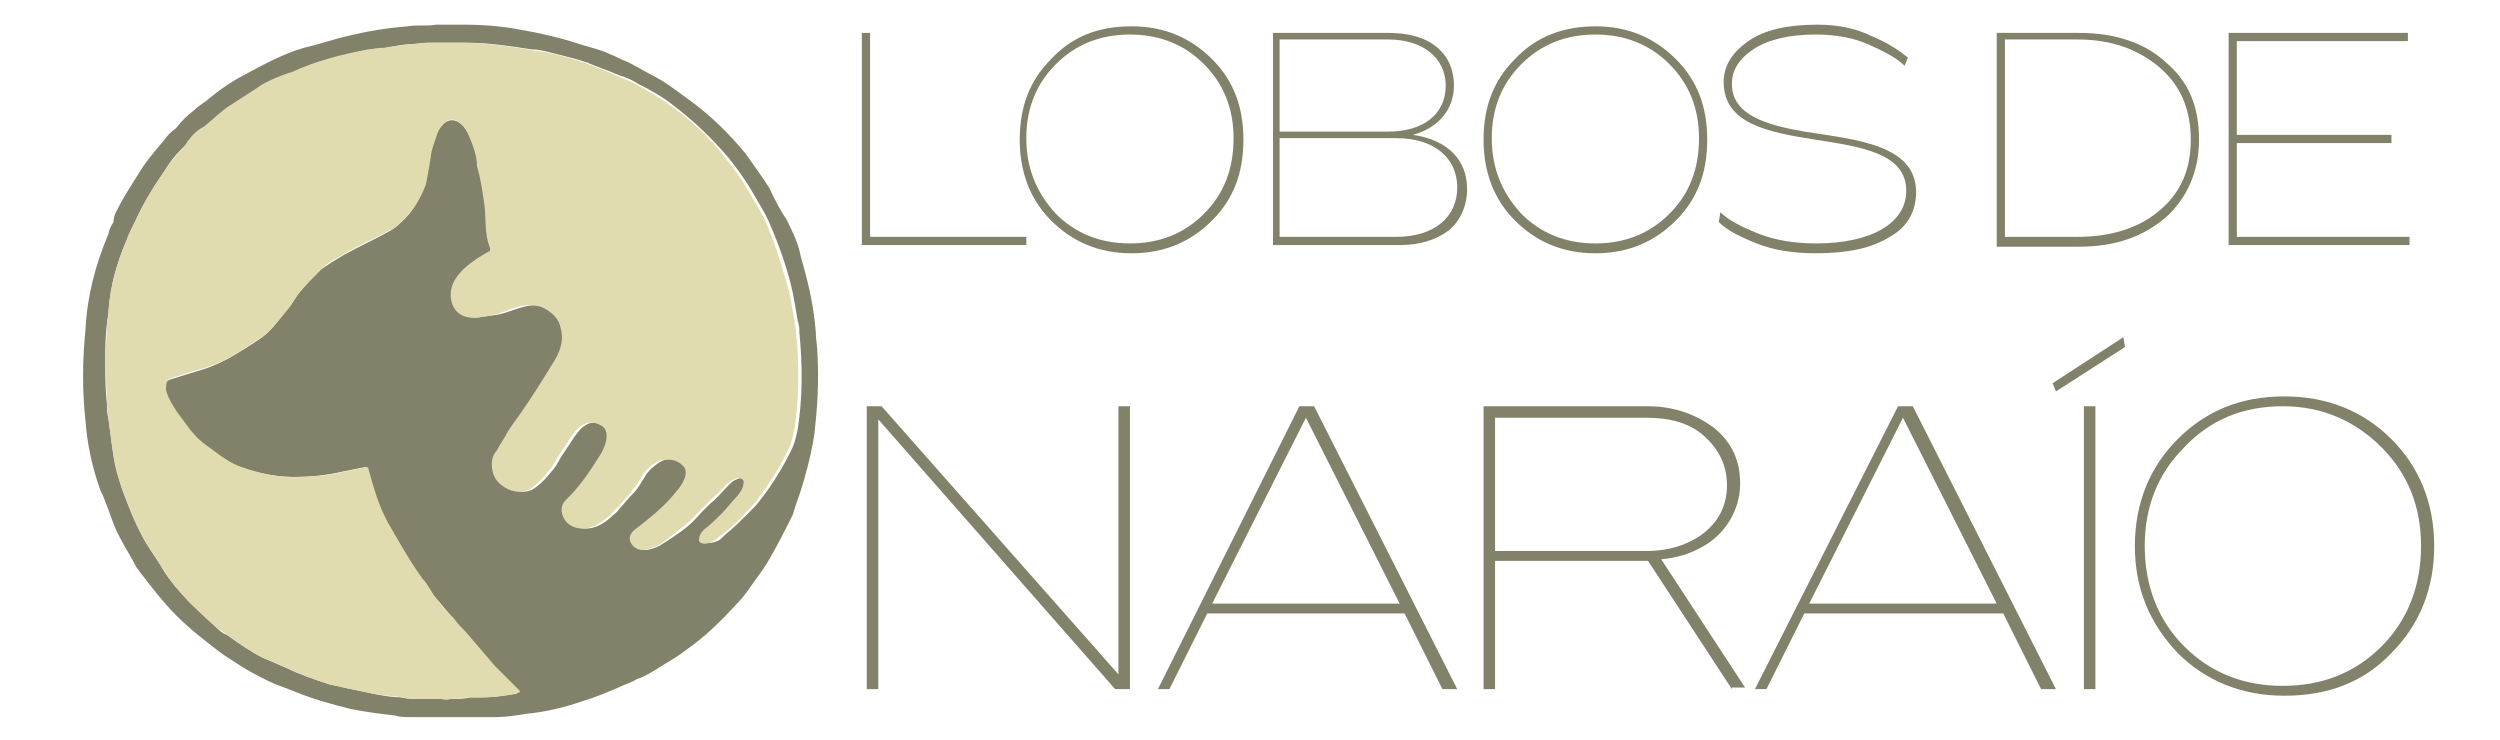 <?xml version="1.0" encoding="utf-8"?>
<!-- Generator: Adobe Illustrator 25.4.1, SVG Export Plug-In . SVG Version: 6.00 Build 0)  -->
<svg version="1.1" baseProfile="basic" id="logo" xmlns="http://www.w3.org/2000/svg" xmlns:xlink="http://www.w3.org/1999/xlink"
	 x="0px" y="0px" viewBox="0 0 152 45" xml:space="preserve">
<style type="text/css">
	.st0{fill:#82826B;}
	.st1{fill:#E0DCB0;}
</style>
<path class="st0" d="M28.2,1.5c1.2,0,2.4,0.1,3.4,0.3c1.2,0.2,2.5,0.5,3.7,0.9c0.6,0.2,1.2,0.3,1.8,0.6c0.3,0.1,0.6,0.3,0.9,0.4
	c0.5,0.2,1.1,0.6,1.7,0.9c0.8,0.4,1.4,0.9,2.1,1.4c1.4,1,2.5,2.1,3.5,3.3c0.3,0.4,0.7,1,1.2,1.7c0.1,0.2,0.3,0.4,0.4,0.7
	c0.3,0.6,0.6,1.2,0.9,1.6c0.3,0.6,0.6,1.2,0.8,1.9c0.1,0.5,0.2,0.8,0.2,0.8c0.4,1.4,0.7,2.8,0.8,4.2c0,0.4,0.1,0.9,0.1,1.3
	c0.1,1.7,0,3.3-0.2,5c-0.2,1.2-0.5,2.4-0.9,3.6c-0.2,0.5-0.3,0.9-0.4,1.2c-0.5,1-1,2-1.6,3c-0.2,0.3-0.4,0.6-0.7,1
	c-0.3,0.4-0.6,0.9-1,1.3c-1.1,1.2-2,2.1-3.3,3c-0.5,0.4-1.1,0.7-1.7,1.1c-0.2,0.1-0.6,0.4-1.2,0.6c-0.3,0.2-0.7,0.3-1.1,0.5
	c-0.7,0.3-1.4,0.6-2.1,0.8c-1.1,0.4-2.4,0.7-3.5,0.8c-0.6,0.1-1.3,0.2-1.8,0.2c-0.3,0-0.6,0-0.9,0c-1.5,0-2.9,0-4.4,0
	c-0.3,0-0.6,0-0.9-0.1c-0.9-0.1-1.7-0.2-2.7-0.4c-1.2-0.3-2.3-0.6-3.5-1.1c-0.5-0.2-1.1-0.4-1.5-0.6c-0.6-0.3-1.2-0.6-1.8-1
	c-0.3-0.2-0.8-0.5-1.2-0.8c-0.9-0.7-1.7-1.3-2.6-2.2c-0.8-0.8-1.4-1.6-2.1-2.5c-0.1-0.1-0.2-0.3-0.3-0.4c-0.3-0.6-0.7-1.2-1-1.8
	c-0.4-0.7-0.6-1.5-0.9-2.2c-0.1-0.3-0.2-0.5-0.3-0.7c-0.5-1.4-0.8-2.8-0.9-4.2c-0.2-1.8-0.2-3.6,0-5.6c0.1-2,0.6-3.9,1.4-5.8
	c0-0.1,0.1-0.4,0.3-0.7C6.9,13.2,7,13,7.1,12.8c0.5-1,1-1.7,1.3-2.2C8.8,9.9,9.4,9.2,10,8.5c0.2-0.3,0.4-0.5,0.7-0.7
	C11,7.4,11.4,7,11.8,6.7c0.3-0.3,0.7-0.5,0.9-0.7c0.6-0.5,1.2-0.9,1.7-1.2c1.3-0.7,2.7-1.5,4.1-1.9c0.9-0.2,1.7-0.5,2.6-0.7
	c1.2-0.3,2.4-0.5,3.7-0.6c0.5-0.1,1.2,0,1.7-0.1L28.2,1.5z M26.8,42.5c0.1,0,0.3,0,0.5,0c0.4,0,0.9,0,1.3-0.1c0.2,0,0.5,0,0.7,0
	c0.7,0,1.3-0.1,1.9-0.2c0.1,0,0.2,0,0.3-0.1c0,0,0.1-0.1,0-0.1c0,0,0,0,0,0c-0.5-0.5-1-1-1.5-1.5c-0.6-0.6-1.2-1.4-1.8-2.1
	c-0.2-0.2-0.4-0.5-0.7-0.8c-0.4-0.6-0.9-1.1-1.4-1.7c-0.1-0.2-0.3-0.4-0.5-0.7c-0.8-1.1-1.4-2.2-2.1-3.4c-0.6-1.1-0.9-2.1-1.2-3.3
	c0,0,0-0.1-0.1-0.1c-0.5,0.1-1,0.2-1.5,0.3c-0.9,0.2-1.8,0.3-2.9,0.3c-1,0-2.1-0.2-3.2-0.6c-0.6-0.2-1-0.4-1.3-0.7
	c-0.5-0.4-1.2-0.8-1.6-1.3c-0.3-0.3-0.6-0.8-1-1.3C10.5,24.9,10,24,10,23.6c0-0.4,0.2-0.5,0.6-0.6c0.9-0.3,1.7-0.5,2.2-0.7
	c1-0.4,1.6-0.8,2.4-1.3c0.3-0.2,0.8-0.5,1.1-0.8c0.3-0.3,0.7-0.8,1.1-1.3c0.3-0.3,0.5-0.7,0.7-1c0.4-0.5,0.9-1,1.4-1.5
	c0.4-0.3,0.9-0.6,1.4-0.9c0.9-0.5,1.8-0.9,2.7-1.4c0.2-0.1,0.5-0.3,0.8-0.6c0.7-0.6,1.1-1.4,1.4-2.2c0.2-0.5,0.2-1.2,0.3-1.7
	c0.1-0.4,0.2-0.8,0.4-1.4c0.1-0.3,0.3-0.5,0.5-0.7C27.6,7,28.2,7.6,28.4,8c0.4,0.7,0.7,1.4,0.8,2.1c0.1,0.7,0.3,1.3,0.4,2
	c0.1,1-0.1,2,0.4,3c0,0.1,0,0.1-0.1,0.2c-0.9,0.5-2.3,1.4-2.3,2.6c0,0.9,0.6,1.5,1.5,1.4c0.4-0.1,0.9-0.1,1.3-0.2
	c0.9-0.2,1.8-0.8,2.8-0.4c0.6,0.3,0.9,0.7,1.1,1.3c0.1,0.7-0.1,1.4-0.5,2.1c-0.7,1.1-1.3,2.1-2,3.1c-0.3,0.4-0.6,0.8-0.7,1
	c-0.2,0.4-0.5,0.8-0.7,1.2c-0.1,0.2-0.2,0.5-0.3,0.8c0,0.5,0.1,0.9,0.6,1.3c0.5,0.4,1.1,0.5,1.6,0.3c0.4-0.2,0.9-0.7,1.2-1.1
	c0.2-0.2,0.4-0.5,0.6-0.9c0.2-0.3,0.4-0.6,0.6-0.9c0.5-0.8,1.1-1.6,2.1-1c0.6,0.4,0.1,1.4-0.2,1.9c-0.5,0.9-1.1,1.7-1.8,2.4
	c0,0-0.1,0.1-0.2,0.2c-0.4,0.4-0.3,1,0.1,1.4c0.9,0.7,1.9,0.2,2.6-0.5c0.3-0.2,0.6-0.7,1.2-1.3c0.3-0.3,0.5-0.7,0.7-1
	c0.2-0.4,0.7-0.8,1.1-1c0.5-0.2,1-0.1,1.4,0.3c0.5,0.4-0.2,1.3-0.4,1.6c-0.8,0.9-1.7,1.6-2.5,2.3c-0.3,0.3-0.4,0.6-0.1,1
	c0.2,0.2,0.5,0.3,0.8,0.2c0.5-0.1,0.9-0.4,1.5-0.8c0.6-0.4,1.1-0.8,1.6-1.4c0.2-0.2,0.4-0.4,0.6-0.6c0.4-0.3,0.7-0.7,1.1-1.1
	c0.2-0.2,0.3-0.3,0.6-0.4c0.2-0.1,0.6,0.1,0.5,0.3c0,0.3-0.3,0.6-0.5,0.9c-0.3,0.3-0.5,0.6-0.8,0.9c-0.4,0.4-0.7,0.6-1.1,1
	c-0.2,0.1-0.3,0.3-0.3,0.6c0,0,0,0,0,0.1c0.2,0.2,0.7,0.1,0.9,0c0.1,0,0.3-0.2,0.5-0.4c0.5-0.4,0.9-0.8,1.4-1.3
	c0.3-0.3,0.6-0.6,0.8-0.9c0.7-0.9,1.3-1.9,1.8-2.9c0.2-0.4,0.3-0.8,0.4-1.3c0.3-1.9,0.3-3.9,0.1-5.9c0-0.2,0-0.4-0.1-0.7
	c-0.1-0.6-0.2-1.2-0.3-1.7c-0.3-1.4-0.8-2.8-1.4-4.2c-0.3-0.7-0.7-1.3-1.1-2c-0.4-0.7-1-1.5-1.4-2c-1.1-1.3-2.3-2.4-3.5-3.3
	c-0.5-0.4-1.2-0.8-2-1.2c-0.3-0.2-0.7-0.4-1.1-0.5c-0.9-0.4-1.6-0.6-2-0.8c-0.6-0.2-1.4-0.4-2.2-0.6c-0.4-0.1-0.8-0.2-1.2-0.2
	c-1.3-0.2-2.6-0.4-3.9-0.4c-1.2,0-2,0-2.3,0c-0.4,0-0.8,0.1-1.2,0.1c-0.4,0-0.9,0.1-1.3,0.2c-0.5,0.1-0.8,0.1-1,0.1
	c-1.6,0.3-3.2,0.8-4.7,1.4c-0.1,0-0.3,0.1-0.6,0.2c-0.5,0.2-0.9,0.5-1.4,0.7c-0.6,0.3-1.1,0.7-1.7,1.1c-0.5,0.3-1,0.9-1.6,1.3
	c-0.4,0.3-0.7,0.6-1,0.9C11.3,8.8,11.1,9,11,9.1c-0.4,0.4-0.7,0.8-1,1.3c-0.7,1-1.3,2-1.8,3.1c-0.2,0.4-0.3,0.7-0.5,1.1
	c-0.6,1.4-1,2.8-1.1,4.3c0,0.3-0.1,0.6-0.1,0.8c-0.1,0.8-0.1,1.5-0.1,2.3c0,0.8,0,1.7,0.1,2.5c0,0.3,0,0.6,0.1,1
	c0.1,0.7,0.2,1.6,0.3,2.2c0.2,0.9,0.4,1.8,0.7,2.5c0.3,0.8,0.6,1.5,1,2.3c0.4,0.8,0.9,1.4,1.3,2.1c0.4,0.7,1,1.3,1.6,2
	c0.5,0.5,1.1,1,1.6,1.5c0.2,0.2,0.4,0.4,0.7,0.5c0.7,0.5,1.4,1,2.2,1.4c0.5,0.2,0.9,0.4,1.4,0.6c0.8,0.4,1.7,0.7,2.6,1
	c0.4,0.1,1.4,0.3,2.8,0.6c0.5,0.1,1.1,0.2,1.6,0.2c0.4,0.1,0.8,0.1,1.2,0.1C26,42.5,26.4,42.5,26.8,42.5z"/>
<path class="st1" d="M26.8,42.5c-0.4,0-0.8,0-1.2,0c-0.4,0-0.8,0-1.2-0.1c-0.5-0.1-1.1-0.1-1.6-0.2c-1.5-0.3-2.4-0.5-2.8-0.6
	c-0.9-0.3-1.8-0.6-2.6-1c-0.5-0.2-0.9-0.4-1.4-0.6c-0.8-0.4-1.5-0.9-2.2-1.4c-0.2-0.2-0.5-0.3-0.7-0.5c-0.6-0.5-1.1-1-1.6-1.5
	c-0.6-0.6-1.1-1.2-1.6-2c-0.4-0.7-0.9-1.3-1.3-2.1c-0.4-0.7-0.7-1.5-1-2.3c-0.3-0.8-0.6-1.6-0.7-2.5c-0.1-0.6-0.2-1.5-0.3-2.2
	c0-0.3-0.1-0.6-0.1-1c0-0.8-0.1-1.7-0.1-2.5c0-0.8,0.1-1.5,0.1-2.3c0-0.2,0.1-0.5,0.1-0.8c0.1-1.5,0.5-2.9,1.1-4.3
	c0.1-0.4,0.3-0.7,0.5-1.1c0.5-1.1,1.1-2.1,1.8-3.1c0.3-0.5,0.7-0.9,1-1.3c0.1-0.1,0.3-0.3,0.4-0.5c0.3-0.4,0.6-0.7,1-0.9
	c0.5-0.4,1.1-1,1.6-1.3c0.6-0.4,1.1-0.7,1.7-1.1c0.4-0.3,0.9-0.5,1.4-0.7c0.3-0.1,0.5-0.2,0.6-0.2c1.5-0.7,3.1-1.1,4.7-1.4
	c0.2,0,0.5-0.1,1-0.1c0.4-0.1,0.9-0.1,1.3-0.2c0.4,0,0.8-0.1,1.2-0.1c0.4,0,1.1,0,2.3,0c1.3,0,2.6,0.2,3.9,0.4
	c0.4,0.1,0.8,0.1,1.2,0.2c0.9,0.2,1.6,0.4,2.2,0.6c0.5,0.2,1.1,0.4,2,0.8c0.4,0.2,0.8,0.3,1.1,0.5c0.8,0.4,1.4,0.8,2,1.2
	c1.3,0.9,2.5,2,3.5,3.3c0.4,0.5,1,1.3,1.4,2c0.4,0.7,0.8,1.3,1.1,2c0.6,1.4,1,2.8,1.4,4.2c0.1,0.5,0.2,1.1,0.3,1.7
	c0,0.2,0.1,0.5,0.1,0.7c0.2,1.9,0.2,4-0.1,5.9c-0.1,0.4-0.2,0.9-0.4,1.3c-0.5,1-1.1,2-1.8,2.9c-0.2,0.3-0.5,0.6-0.8,0.9
	c-0.4,0.5-0.9,0.9-1.4,1.3c-0.3,0.2-0.5,0.4-0.5,0.4c-0.2,0.1-0.7,0.3-0.9,0c0,0,0,0,0-0.1c0-0.2,0.1-0.4,0.3-0.6
	c0.4-0.3,0.7-0.6,1.1-1c0.3-0.3,0.5-0.6,0.8-0.9c0.2-0.2,0.5-0.6,0.5-0.9c0.1-0.3-0.3-0.4-0.5-0.3c-0.2,0.1-0.4,0.2-0.6,0.4
	c-0.3,0.4-0.7,0.7-1.1,1.1c-0.2,0.2-0.4,0.4-0.6,0.6c-0.5,0.6-1,0.9-1.6,1.4c-0.5,0.4-0.9,0.7-1.5,0.8c-0.3,0.1-0.6,0-0.8-0.2
	c-0.3-0.3-0.3-0.7,0.1-1c0.9-0.7,1.8-1.4,2.5-2.3c0.3-0.3,0.9-1.2,0.4-1.6c-0.4-0.4-0.9-0.4-1.4-0.3c-0.4,0.2-0.9,0.6-1.1,1
	c-0.2,0.4-0.5,0.7-0.7,1c-0.5,0.6-0.9,1-1.2,1.3c-0.7,0.7-1.8,1.2-2.6,0.5c-0.4-0.4-0.5-1-0.1-1.4c0.1-0.1,0.2-0.2,0.2-0.2
	c0.7-0.7,1.3-1.6,1.8-2.4c0.3-0.4,0.8-1.5,0.2-1.9c-1-0.6-1.6,0.2-2.1,1c-0.2,0.3-0.4,0.6-0.6,0.9c-0.2,0.4-0.4,0.7-0.6,0.9
	c-0.3,0.4-0.8,0.9-1.2,1.1c-0.5,0.2-1.1,0.1-1.6-0.3c-0.4-0.3-0.6-0.7-0.6-1.3c0-0.3,0.1-0.6,0.3-0.8c0.2-0.4,0.5-0.8,0.7-1.2
	c0.2-0.3,0.4-0.6,0.7-1c0.7-1,1.4-2.1,2-3.1c0.4-0.6,0.7-1.3,0.5-2.1c-0.1-0.6-0.5-1-1.1-1.3c-1-0.4-1.9,0.1-2.8,0.4
	c-0.4,0.1-0.9,0.2-1.3,0.2c-0.9,0.1-1.5-0.5-1.5-1.4c0-1.2,1.4-2.1,2.3-2.6c0.1,0,0.1-0.1,0.1-0.2c-0.4-1-0.2-1.9-0.4-3
	c-0.1-0.7-0.2-1.3-0.4-2C29,9.4,28.7,8.7,28.4,8c-0.2-0.4-0.8-1-1.3-0.6c-0.2,0.2-0.4,0.4-0.5,0.7c-0.2,0.6-0.4,1.1-0.4,1.4
	c-0.1,0.6-0.2,1.2-0.3,1.7c-0.3,0.8-0.7,1.5-1.4,2.2c-0.3,0.3-0.5,0.5-0.8,0.6c-0.9,0.5-1.9,0.9-2.7,1.4c-0.5,0.3-1,0.5-1.4,0.9
	c-0.5,0.5-1,1-1.4,1.5c-0.2,0.3-0.5,0.7-0.7,1c-0.4,0.5-0.8,1-1.1,1.3c-0.3,0.3-0.8,0.6-1.1,0.8c-0.8,0.5-1.4,1-2.4,1.3
	c-0.5,0.2-1.3,0.4-2.2,0.7c-0.4,0.1-0.6,0.2-0.6,0.6c-0.1,0.4,0.5,1.3,0.7,1.6c0.4,0.5,0.7,1,1,1.3c0.4,0.5,1.1,0.9,1.6,1.3
	c0.3,0.2,0.7,0.5,1.3,0.7c1.1,0.4,2.2,0.6,3.2,0.6c1.1,0,2.1-0.1,2.9-0.3c0.5-0.1,1-0.2,1.5-0.3c0,0,0.1,0,0.1,0.1
	c0.3,1.1,0.6,2.2,1.2,3.3c0.7,1.2,1.3,2.3,2.1,3.4c0.2,0.2,0.3,0.4,0.5,0.7c0.4,0.7,0.9,1.2,1.4,1.7c0.2,0.3,0.5,0.6,0.7,0.8
	c0.6,0.7,1.2,1.4,1.8,2.1c0.5,0.5,1,1,1.5,1.5c0,0,0,0.1,0,0.1c0,0,0,0,0,0c-0.1,0-0.2,0-0.3,0.1c-0.6,0.1-1.3,0.2-1.9,0.2
	c-0.2,0-0.4,0-0.7,0c-0.4,0-0.9,0.1-1.3,0.1C27.1,42.6,26.9,42.5,26.8,42.5z"/>
<g>
	<path class="st0" d="M52.9,14.4h9.5v0.5h-10V2h0.5V14.4z"/>
	<path class="st0" d="M68.8,1.6c2,0,3.6,0.7,4.9,2c1.3,1.3,1.9,2.9,1.9,4.9c0,2-0.6,3.6-1.9,4.9c-1.3,1.3-2.9,2-4.9,2
		s-3.6-0.7-4.9-2c-1.3-1.3-1.9-3-1.9-4.9c0-2,0.6-3.6,1.9-4.9C65.2,2.2,66.8,1.6,68.8,1.6z M73.2,3.9c-1.2-1.2-2.7-1.8-4.5-1.8
		s-3.3,0.6-4.5,1.8c-1.2,1.2-1.8,2.7-1.8,4.5c0,1.8,0.6,3.3,1.8,4.6c1.2,1.2,2.7,1.8,4.5,1.8s3.3-0.6,4.5-1.8
		c1.2-1.2,1.8-2.7,1.8-4.6C75,6.6,74.4,5.1,73.2,3.9z"/>
	<path class="st0" d="M77.3,2h7.1c1.3,0,2.3,0.3,3,0.9c0.7,0.6,1,1.4,1,2.3c0,1.5-1,2.6-2.5,3c2.1,0.3,3.3,1.5,3.3,3.3
		c0,1-0.4,1.9-1.1,2.5c-0.8,0.6-1.8,0.9-3,0.9h-7.7V2z M77.8,8h6.6c2.2,0,3.5-1.1,3.5-2.8c0-1.6-1.3-2.8-3.5-2.8h-6.6V8z M77.8,14.4
		h7.1c2.3,0,3.7-1.2,3.7-3c0-1.8-1.4-3-3.7-3h-7.1V14.4z"/>
	<path class="st0" d="M97,1.6c2,0,3.6,0.7,4.9,2c1.3,1.3,1.9,2.9,1.9,4.9c0,2-0.6,3.6-1.9,4.9c-1.3,1.3-2.9,2-4.9,2s-3.6-0.7-4.9-2
		c-1.3-1.3-1.9-3-1.9-4.9c0-2,0.6-3.6,1.9-4.9C93.4,2.2,95.1,1.6,97,1.6z M101.5,3.9c-1.2-1.2-2.7-1.8-4.5-1.8s-3.3,0.6-4.5,1.8
		c-1.2,1.2-1.8,2.7-1.8,4.5c0,1.8,0.6,3.3,1.8,4.6c1.2,1.2,2.7,1.8,4.5,1.8s3.3-0.6,4.5-1.8c1.2-1.2,1.8-2.7,1.8-4.6
		C103.3,6.6,102.7,5.1,101.5,3.9z"/>
	<path class="st0" d="M104.6,12.9c0.5,0.5,1.3,0.9,2.3,1.3c1,0.4,2.2,0.6,3.5,0.6c3.5,0,5.5-1.3,5.5-3.2c0-4.6-11.1-1.5-11.1-6.6
		c0-1,0.5-1.8,1.5-2.5c1-0.7,2.4-1,4.2-1c1.2,0,2.3,0.2,3.3,0.7c1,0.4,1.7,0.9,2.2,1.3L115.8,4c-0.5-0.5-1.3-0.9-2.2-1.3
		c-0.9-0.4-2-0.6-3.2-0.6c-1.6,0-2.9,0.3-3.8,0.9c-0.9,0.6-1.3,1.3-1.3,2.1c0,1.9,2.1,2.5,4.4,2.9c3.2,0.5,6.8,0.8,6.8,3.7
		c0,1.1-0.5,2.1-1.6,2.7c-1.1,0.7-2.6,1-4.5,1c-1.4,0-2.6-0.2-3.6-0.6c-1-0.4-1.8-0.8-2.3-1.3L104.6,12.9z"/>
	<path class="st0" d="M121.4,2h5c2.2,0,4,0.6,5.3,1.8c1.4,1.2,2,2.7,2,4.7c0,1.9-0.7,3.5-2,4.7c-1.4,1.2-3.1,1.8-5.3,1.8h-5V2z
		 M121.9,14.4h4.4c2,0,3.7-0.5,5-1.6c1.3-1.1,1.9-2.5,1.9-4.3c0-1.8-0.6-3.3-1.9-4.4s-2.9-1.7-5-1.7h-4.4V14.4z"/>
	<path class="st0" d="M136,14.4h10.5v0.5h-11V2h10.9v0.5H136v5.7h9.4v0.5H136V14.4z"/>
	<path class="st0" d="M68,24.7h0.7v17.2h-0.9L53.4,25.5v16.4h-0.7V24.7h0.9L68,41V24.7z"/>
	<path class="st0" d="M87.7,41.9l-2.3-4.6H73.4l-2.3,4.6h-0.7L79,24.7h0.9l8.7,17.2H87.7z M73.7,36.7h11.4l-5.7-11.3L73.7,36.7z"/>
	<path class="st0" d="M105.3,41.9l-5.1-7.8h-9.3v7.8h-0.7V24.7h10c1.6,0,2.9,0.5,4,1.3c1.1,0.9,1.6,2,1.6,3.4c0,1.2-0.5,2.3-1.3,3.1
		s-2.1,1.4-3.5,1.5l5.1,7.8H105.3z M90.9,25.3v8.2h9.2c1.4,0,2.6-0.4,3.5-1.1c1-0.8,1.4-1.8,1.4-2.9c0-1.2-0.5-2.2-1.4-3
		c-0.9-0.8-2.1-1.1-3.5-1.1H90.9z"/>
	<path class="st0" d="M124.1,41.9l-2.3-4.6h-12.1l-2.3,4.6h-0.7l8.7-17.2h0.9l8.7,17.2H124.1z M110,36.7h11.4l-5.7-11.3L110,36.7z"
		/>
	<path class="st0" d="M129.2,21.1l-4.2,2.7l-0.2-0.5l4.3-2.8L129.2,21.1z M127.4,24.7v17.2h-0.7V24.7H127.4z"/>
	<path class="st0" d="M138.9,24.1c2.6,0,4.8,0.9,6.5,2.6c1.7,1.7,2.6,3.9,2.6,6.5s-0.9,4.8-2.6,6.5c-1.7,1.8-3.9,2.6-6.5,2.6
		c-2.6,0-4.8-0.9-6.5-2.6c-1.7-1.8-2.6-3.9-2.6-6.5s0.9-4.8,2.6-6.5C134.1,25,136.2,24.1,138.9,24.1z M144.8,27.2
		c-1.6-1.6-3.6-2.5-6-2.5c-2.4,0-4.4,0.8-6,2.5c-1.6,1.6-2.4,3.6-2.4,6c0,2.4,0.8,4.5,2.4,6.1c1.6,1.6,3.6,2.4,6,2.4
		c2.4,0,4.4-0.8,6-2.4c1.6-1.6,2.4-3.7,2.4-6.1C147.2,30.8,146.4,28.8,144.8,27.2z"/>
</g>
</svg>
